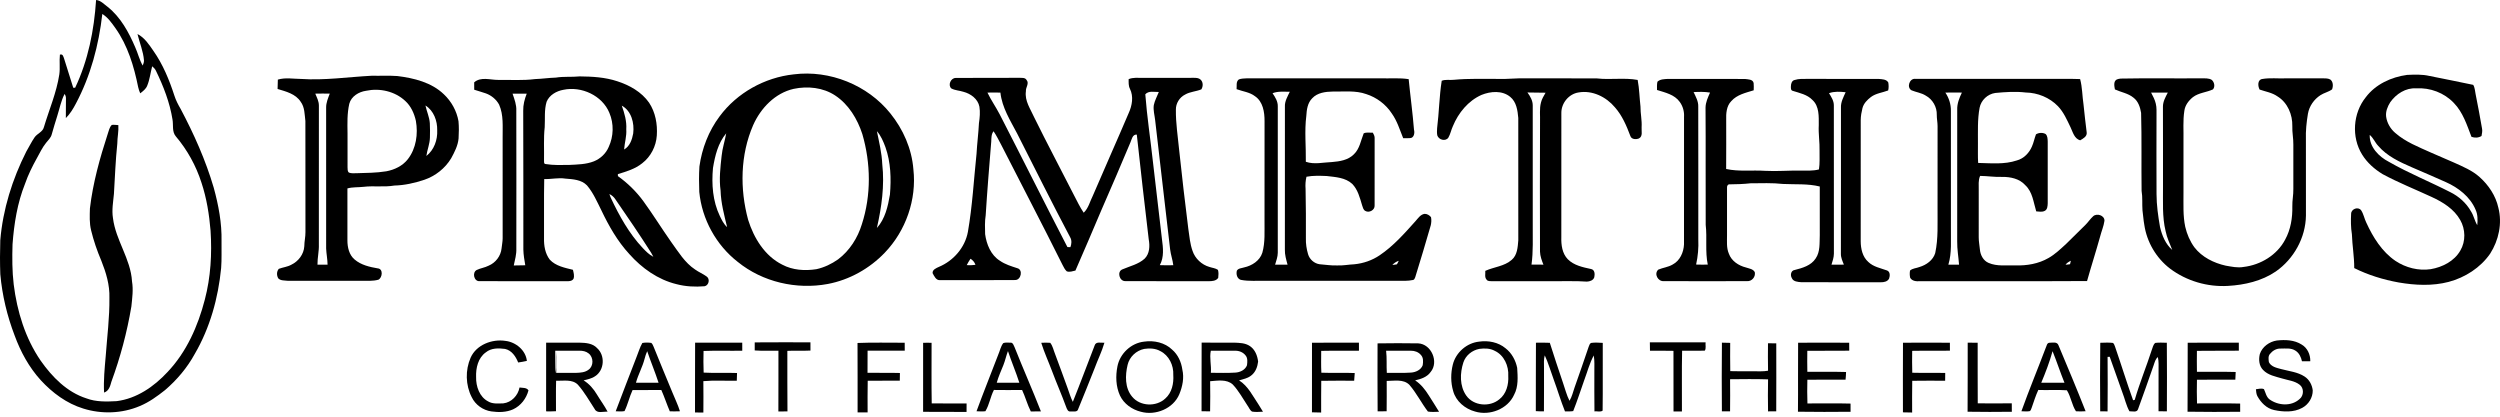 <?xml version="1.0" encoding="UTF-8"?> <svg xmlns="http://www.w3.org/2000/svg" width="240" height="40" viewBox="0 0 240 40" fill="none"> <path d="M9.224 0C9.676 0.04 9.991 0.411 10.339 0.662C11.582 1.652 12.361 3.093 12.977 4.529C13.241 5.108 13.38 5.742 13.701 6.295C13.755 6.134 13.834 5.973 13.822 5.798C13.755 4.924 13.4 4.111 13.198 3.266C13.875 3.612 14.301 4.267 14.721 4.874C15.639 6.18 16.252 7.671 16.742 9.183C16.884 9.626 17.097 10.04 17.333 10.441C18.616 12.861 19.742 15.378 20.516 18.011C20.977 19.687 21.305 21.42 21.267 23.166C21.255 24.022 21.296 24.879 21.23 25.734C20.95 28.611 20.159 31.468 18.697 33.976C17.973 35.302 16.984 36.472 15.84 37.452C15.091 38.044 14.308 38.614 13.421 38.981C11.717 39.706 9.757 39.774 7.995 39.221C6.402 38.736 5.027 37.71 3.91 36.496C2.786 35.259 1.972 33.766 1.402 32.201C0.681 30.318 0.208 28.338 0.03 26.329C-0.011 25.241 -0.008 24.152 0.027 23.064C0.275 20.099 1.182 17.212 2.518 14.562C2.793 14.109 3.014 13.622 3.318 13.188C3.573 12.814 4.102 12.673 4.217 12.201C4.72 10.52 5.427 8.89 5.694 7.145C5.783 6.516 5.682 5.877 5.751 5.247C6.041 5.146 6.084 5.445 6.159 5.645C6.458 6.57 6.732 7.502 7.032 8.426C7.078 8.425 7.17 8.424 7.215 8.423C8.463 5.795 9.037 2.888 9.224 0ZM9.822 1.343C9.485 4.326 8.698 7.288 7.283 9.948C7.021 10.447 6.727 10.936 6.321 11.334C6.306 10.706 6.343 10.079 6.332 9.451C6.334 9.295 6.29 9.151 6.2 9.02C5.853 9.689 5.719 10.439 5.49 11.151C5.302 11.73 5.136 12.314 4.967 12.898C4.886 13.228 4.624 13.457 4.423 13.712C4.059 14.161 3.819 14.689 3.538 15.189C3.101 15.976 2.7 16.784 2.406 17.636C1.664 19.489 1.348 21.478 1.203 23.458C1.166 24.742 1.163 26.029 1.316 27.305C1.637 29.891 2.424 32.469 3.91 34.632C5.007 36.192 6.433 37.648 8.293 38.243C9.218 38.594 10.224 38.562 11.196 38.51C13.121 38.269 14.79 37.109 16.081 35.716C17.904 33.797 19.007 31.303 19.662 28.766C20.23 26.611 20.358 24.364 20.214 22.146C20.083 20.588 19.839 19.03 19.343 17.543C18.822 15.912 17.977 14.383 16.869 13.078C16.498 12.629 16.656 12.014 16.562 11.484C16.301 9.841 15.69 8.277 14.967 6.787C14.887 6.615 14.75 6.484 14.609 6.363C14.444 6.979 14.38 7.626 14.134 8.221C14.01 8.543 13.725 8.758 13.459 8.959C13.379 8.765 13.309 8.567 13.264 8.363C12.864 6.373 12.264 4.366 11.075 2.693C10.717 2.196 10.357 1.667 9.822 1.343Z" fill="black"></path> <path d="M76.193 7.139C79.651 6.699 83.29 8.16 85.471 10.882C86.705 12.409 87.534 14.288 87.685 16.255C88.012 19.157 86.957 22.158 84.938 24.259C83.477 25.785 81.544 26.869 79.464 27.262C76.46 27.823 73.206 27.075 70.822 25.14C68.748 23.526 67.383 21.04 67.131 18.426C67.098 17.611 67.093 16.795 67.144 15.981C67.384 14.252 68.032 12.566 69.085 11.168C70.754 8.912 73.409 7.439 76.193 7.139ZM76.19 8.531C74.401 8.938 73.027 10.381 72.302 12.016C71.064 14.866 71.015 18.136 71.823 21.109C72.368 22.85 73.415 24.57 75.096 25.407C76.094 25.94 77.272 26.014 78.374 25.842C79.123 25.679 79.83 25.34 80.455 24.899C81.562 24.064 82.338 22.843 82.74 21.524C83.644 18.737 83.603 15.678 82.785 12.875C82.314 11.426 81.472 10.022 80.18 9.168C79.016 8.396 77.534 8.247 76.19 8.531ZM84.182 12.593C84.394 13.641 84.653 14.687 84.697 15.761C84.927 17.815 84.636 19.884 84.18 21.887C84.971 21.015 85.243 19.809 85.434 18.68C85.562 17.154 85.518 15.58 85.001 14.123C84.797 13.582 84.572 13.03 84.182 12.593ZM68.446 16.126C68.303 17.68 68.417 19.311 69.104 20.736C69.29 21.118 69.477 21.515 69.802 21.803C69.524 20.647 69.21 19.49 69.176 18.293C69.024 17.188 69.154 16.073 69.275 14.972C69.345 14.233 69.589 13.529 69.716 12.8C68.933 13.726 68.64 14.956 68.446 16.126Z" fill="black"></path> <path d="M227.109 9.343C228.044 8.096 229.561 7.395 231.079 7.191C231.794 7.159 232.525 7.127 233.229 7.292C234.626 7.58 236.031 7.843 237.425 8.145C237.593 8.402 237.591 8.73 237.656 9.024C237.871 10.117 238.084 11.213 238.27 12.312C238.329 12.56 238.271 12.812 238.226 13.057C237.924 13.238 237.587 13.253 237.26 13.135C236.824 11.996 236.441 10.78 235.571 9.885C234.65 8.911 233.291 8.396 231.957 8.482C230.954 8.412 230.024 9.021 229.464 9.815C229.204 10.228 229.003 10.712 229.07 11.209C229.155 11.809 229.479 12.363 229.937 12.756C230.932 13.63 232.183 14.11 233.374 14.648C234.109 14.964 234.846 15.277 235.578 15.605C236.434 15.992 237.324 16.358 238.035 16.992C238.906 17.771 239.594 18.793 239.843 19.945C240.229 21.436 239.878 23.065 239.056 24.349C238.121 25.703 236.652 26.639 235.074 27.061C233.506 27.471 231.857 27.389 230.274 27.117C228.799 26.849 227.349 26.407 226.006 25.736C226.014 24.648 225.816 23.574 225.782 22.487C225.675 21.831 225.674 21.163 225.708 20.501C225.737 20.049 226.383 19.814 226.665 20.183C226.906 20.54 226.972 20.982 227.162 21.366C227.806 22.776 228.665 24.166 229.972 25.051C230.954 25.702 232.175 26.016 233.347 25.841C234.473 25.648 235.609 25.077 236.193 24.053C236.72 23.163 236.691 22.008 236.181 21.117C235.588 20.065 234.516 19.402 233.447 18.911C231.876 18.182 230.261 17.541 228.734 16.719C227.954 16.245 227.244 15.62 226.763 14.837C225.725 13.172 225.882 10.867 227.109 9.343ZM227.493 12.954C227.447 14.105 228.367 15.041 229.329 15.533C231.228 16.624 233.264 17.441 235.212 18.438C236.041 18.844 236.76 19.485 237.217 20.294C237.483 20.705 237.563 21.203 237.818 21.62C237.865 21.121 237.87 20.596 237.656 20.13C237.131 18.884 235.996 18.012 234.789 17.477C233.717 16.997 232.638 16.535 231.56 16.069C230.377 15.556 229.155 14.995 228.3 13.994C227.995 13.674 227.842 13.233 227.493 12.954Z" fill="black"></path> <path d="M28.885 7.578C31.16 7.733 33.425 7.388 35.693 7.271C36.511 7.29 37.333 7.24 38.15 7.3C39.739 7.496 41.419 7.907 42.608 9.049C43.336 9.734 43.846 10.652 44.016 11.64C44.066 12.19 44.057 12.744 44.023 13.296C43.959 13.98 43.636 14.603 43.311 15.198C42.73 16.162 41.795 16.901 40.729 17.262C39.804 17.569 38.841 17.789 37.863 17.812C36.881 17.98 35.882 17.818 34.896 17.936C34.382 17.996 33.855 17.947 33.352 18.089C33.356 19.75 33.355 21.411 33.352 23.072C33.35 23.736 33.512 24.469 34.044 24.914C34.664 25.444 35.489 25.632 36.273 25.765C36.804 25.809 36.715 26.66 36.325 26.852C35.798 27.001 35.245 26.95 34.706 26.957C32.337 26.954 29.968 26.961 27.6 26.954C27.304 26.916 26.941 26.956 26.715 26.723C26.548 26.449 26.546 26.051 26.768 25.807C27.162 25.659 27.594 25.622 27.966 25.414C28.65 25.087 29.166 24.411 29.213 23.643C29.215 23.185 29.331 22.736 29.324 22.278C29.315 18.726 29.33 15.172 29.317 11.62C29.236 10.991 29.263 10.3 28.863 9.765C28.377 9.009 27.453 8.785 26.648 8.541C26.652 8.242 26.657 7.942 26.673 7.643C27.397 7.425 28.148 7.572 28.885 7.578ZM35.137 8.716C34.444 8.816 33.728 9.242 33.534 9.953C33.318 10.886 33.349 11.852 33.363 12.804C33.367 13.892 33.362 14.979 33.364 16.067C33.375 16.239 33.347 16.445 33.499 16.569C33.724 16.66 33.974 16.628 34.211 16.629C35.169 16.599 36.132 16.6 37.081 16.445C37.874 16.299 38.654 15.926 39.156 15.278C39.952 14.249 40.147 12.864 39.925 11.605C39.766 10.894 39.456 10.189 38.906 9.692C37.913 8.763 36.454 8.434 35.137 8.716ZM30.266 8.99C30.418 9.358 30.615 9.726 30.613 10.134C30.603 14.576 30.608 19.019 30.61 23.461C30.636 24.116 30.468 24.755 30.478 25.409C30.801 25.407 31.124 25.407 31.446 25.405C31.44 24.887 31.333 24.379 31.31 23.863C31.309 19.353 31.312 14.844 31.309 10.334C31.299 9.862 31.496 9.422 31.657 8.987C31.194 8.98 30.73 8.978 30.266 8.99ZM40.843 10.128C40.965 10.7 41.224 11.241 41.264 11.831C41.289 12.287 41.284 12.746 41.273 13.203C41.262 13.81 41.013 14.377 40.931 14.973C41.673 14.398 42.016 13.427 41.972 12.508C41.994 11.607 41.64 10.619 40.843 10.128Z" fill="black"></path> <path d="M53.364 7.45C54.119 7.326 54.885 7.412 55.644 7.334C56.858 7.346 58.092 7.413 59.255 7.799C60.437 8.18 61.588 8.823 62.312 9.859C62.922 10.777 63.127 11.918 63.054 13.006C62.987 14.041 62.477 15.041 61.65 15.674C60.975 16.218 60.132 16.469 59.315 16.715C59.316 16.763 59.319 16.86 59.319 16.908C60.251 17.572 61.077 18.381 61.756 19.304C62.689 20.586 63.522 21.938 64.436 23.234C65.123 24.176 65.737 25.22 66.733 25.875C67.083 26.127 67.491 26.288 67.837 26.544C68.185 26.78 68.051 27.401 67.638 27.48C66.735 27.555 65.816 27.511 64.937 27.277C63.164 26.846 61.618 25.744 60.418 24.394C59.279 23.159 58.442 21.685 57.724 20.176C57.315 19.359 56.948 18.503 56.352 17.8C55.816 17.242 54.993 17.204 54.271 17.146C53.596 17.038 52.923 17.216 52.246 17.188C52.203 19.081 52.243 20.976 52.226 22.87C52.208 23.585 52.334 24.352 52.782 24.93C53.353 25.544 54.221 25.707 55.001 25.9C55.066 26.174 55.156 26.471 55.062 26.749C54.945 26.973 54.673 27.002 54.448 26.996C51.65 26.989 48.852 27 46.055 26.991C45.502 27.046 45.3 26.164 45.762 25.919C46.126 25.742 46.541 25.695 46.903 25.507C47.576 25.23 48.076 24.577 48.15 23.851C48.182 23.526 48.253 23.203 48.255 22.875C48.252 19.651 48.254 16.425 48.253 13.2C48.243 12.144 48.355 11.04 47.916 10.047C47.648 9.549 47.181 9.161 46.65 8.968C46.281 8.833 45.898 8.741 45.525 8.613C45.527 8.378 45.527 8.142 45.522 7.905C46.165 7.342 47.062 7.677 47.825 7.671C49.007 7.656 50.196 7.743 51.372 7.591C52.038 7.57 52.697 7.468 53.364 7.45ZM54.083 8.621C53.419 8.741 52.739 9.121 52.474 9.769C52.234 10.561 52.34 11.401 52.291 12.215C52.175 13.264 52.248 14.321 52.226 15.374C52.237 15.508 52.184 15.75 52.392 15.75C53.135 15.873 53.893 15.841 54.643 15.833C55.441 15.791 56.267 15.785 57.021 15.485C57.646 15.231 58.174 14.734 58.436 14.109C58.911 13.085 58.944 11.876 58.501 10.836C57.817 9.165 55.813 8.252 54.083 8.621ZM49.206 8.995C49.387 9.524 49.594 10.06 49.565 10.63C49.577 15.039 49.572 19.449 49.568 23.859C49.592 24.414 49.435 24.948 49.321 25.485C49.689 25.478 50.058 25.469 50.426 25.466C50.341 24.967 50.252 24.464 50.242 23.956C50.233 19.515 50.253 15.075 50.229 10.634C50.214 10.069 50.361 9.516 50.566 8.993C50.113 8.991 49.659 8.988 49.206 8.995ZM59.691 10.141C59.949 10.87 60.173 11.627 60.122 12.411C60.171 13.07 59.961 13.702 59.914 14.354C60.463 14.044 60.684 13.395 60.788 12.809C60.91 11.825 60.62 10.648 59.691 10.141ZM58.498 18.628C58.539 18.749 58.581 18.868 58.633 18.984C59.447 20.71 60.384 22.407 61.699 23.807C62.006 24.126 62.32 24.453 62.722 24.654C62.656 24.523 62.588 24.393 62.513 24.267C61.407 22.526 60.243 20.823 59.071 19.125C58.93 18.909 58.732 18.737 58.498 18.628Z" fill="black"></path> <path d="M91.325 8.488C90.976 8.169 91.27 7.487 91.743 7.484C93.781 7.459 95.823 7.486 97.862 7.471C98.102 7.481 98.417 7.431 98.554 7.684C98.832 8.015 98.452 8.393 98.487 8.761C98.354 9.686 98.93 10.468 99.285 11.269C100.516 13.775 101.833 16.237 103.097 18.728C103.398 19.298 103.669 19.887 104.035 20.421C104.499 19.984 104.632 19.334 104.914 18.784C106.047 16.134 107.227 13.504 108.356 10.852C108.684 10.131 108.839 9.263 108.474 8.525C108.325 8.238 108.351 7.911 108.35 7.598C108.778 7.418 109.248 7.481 109.7 7.474C111.347 7.475 112.993 7.476 114.64 7.472C114.854 7.472 115.09 7.487 115.255 7.643C115.513 7.88 115.509 8.295 115.329 8.579C114.825 8.79 114.251 8.797 113.772 9.078C113.232 9.342 112.873 9.931 112.885 10.531C112.867 11.822 113.076 13.101 113.197 14.384C113.468 16.922 113.76 19.457 114.081 21.989C114.183 22.692 114.243 23.41 114.483 24.083C114.728 24.822 115.361 25.415 116.109 25.628C116.378 25.721 116.683 25.74 116.923 25.907C116.998 26.154 116.978 26.422 116.949 26.674C116.749 26.977 116.346 26.995 116.02 26.996C113.356 26.985 110.69 27.006 108.025 26.986C107.454 27.005 107.202 26.058 107.761 25.855C108.48 25.545 109.291 25.373 109.885 24.831C110.375 24.346 110.394 23.607 110.277 22.971C109.872 19.623 109.504 16.271 109.133 12.92C108.711 12.891 108.65 13.381 108.518 13.677C107.614 15.851 106.669 18.011 105.732 20.172C104.912 22.11 104.084 24.046 103.24 25.975C102.971 26.034 102.682 26.149 102.41 26.048C102.225 25.88 102.117 25.652 102.005 25.436C100.076 21.561 98.064 17.729 96.101 13.872C95.872 13.441 95.656 13.004 95.382 12.6C95.159 12.879 95.176 13.248 95.16 13.585C94.97 15.946 94.773 18.305 94.626 20.668C94.531 21.266 94.556 21.875 94.572 22.477C94.705 23.457 95.12 24.491 95.994 25.034C96.495 25.383 97.082 25.559 97.656 25.745C98.24 25.882 98.022 26.897 97.45 26.883C95.053 26.909 92.653 26.886 90.257 26.893C89.867 26.936 89.68 26.506 89.528 26.22C89.503 25.884 89.886 25.736 90.139 25.618C91.534 25.034 92.639 23.767 92.917 22.266C93.35 19.786 93.485 17.266 93.747 14.766C93.801 13.781 93.93 12.803 93.98 11.819C94.058 11.297 94.107 10.762 94.023 10.239C93.878 9.494 93.188 8.994 92.49 8.813C92.107 8.687 91.682 8.684 91.325 8.488ZM109.949 9.052C110.112 11.192 110.438 13.318 110.672 15.452C110.971 17.954 111.251 20.458 111.548 22.959C111.659 23.791 111.764 24.687 111.343 25.454C111.773 25.473 112.204 25.471 112.636 25.46C112.576 24.947 112.393 24.459 112.333 23.947C111.864 19.81 111.363 15.678 110.895 11.542C110.843 11.06 110.694 10.578 110.765 10.091C110.854 9.647 111.084 9.25 111.246 8.831C110.818 8.843 110.274 8.686 109.949 9.052ZM94.794 8.889C95.137 9.604 95.594 10.256 95.961 10.959C98.145 15.205 100.275 19.479 102.472 23.719C102.566 23.722 102.662 23.724 102.76 23.727C102.868 23.426 102.907 23.083 102.743 22.794C100.997 19.494 99.334 16.146 97.644 12.816C96.988 11.564 96.195 10.328 96.04 8.89C95.625 8.879 95.208 8.877 94.794 8.889ZM93.171 24.838C93.036 25.035 92.912 25.239 92.806 25.454C93.085 25.47 93.366 25.466 93.643 25.424C93.564 25.172 93.388 24.979 93.171 24.838Z" fill="black"></path> <path d="M118.93 7.625C119.162 7.539 119.415 7.531 119.662 7.522C123.972 7.523 128.283 7.522 132.593 7.522C133.472 7.544 134.359 7.462 135.233 7.599C135.391 9.221 135.616 10.837 135.744 12.46C135.835 12.762 135.74 13.265 135.349 13.259C135.134 13.279 134.919 13.269 134.705 13.264C134.377 12.46 134.126 11.609 133.614 10.895C133.041 10.016 132.157 9.352 131.158 9.033C130.127 8.666 129.021 8.809 127.95 8.789C127.252 8.799 126.467 8.895 125.969 9.438C125.524 9.88 125.441 10.533 125.406 11.128C125.221 12.589 125.383 14.063 125.36 15.531C126.175 15.814 127.032 15.585 127.865 15.557C128.611 15.498 129.418 15.373 129.97 14.816C130.531 14.284 130.638 13.489 130.914 12.804C131.178 12.671 131.498 12.754 131.787 12.736C131.884 12.907 131.984 13.088 131.965 13.293C131.961 15.435 131.965 17.577 131.963 19.72C132.001 20.157 131.434 20.474 131.07 20.249C130.867 20.14 130.828 19.891 130.758 19.695C130.546 18.98 130.351 18.208 129.817 17.656C129.155 17.041 128.209 16.999 127.36 16.898C126.714 16.872 126.059 16.845 125.421 16.967C125.328 17.349 125.304 17.743 125.335 18.135C125.362 19.714 125.379 21.292 125.366 22.871C125.349 23.386 125.427 23.903 125.573 24.398C125.717 24.899 126.169 25.299 126.688 25.368C127.242 25.406 127.791 25.506 128.35 25.482C128.912 25.512 129.464 25.392 130.024 25.37C130.888 25.284 131.733 24.993 132.453 24.503C133.772 23.614 134.829 22.409 135.885 21.233C136.132 20.958 136.36 20.591 136.758 20.53C136.997 20.521 137.229 20.664 137.377 20.846C137.43 21.103 137.412 21.372 137.354 21.628C136.877 23.298 136.371 24.959 135.861 26.618C135.814 26.722 135.771 26.876 135.633 26.881C135.152 26.988 134.658 26.953 134.172 26.957C129.961 26.956 125.751 26.957 121.541 26.956C120.731 26.934 119.91 27.024 119.11 26.865C118.75 26.746 118.653 26.318 118.739 25.985C118.881 25.741 119.201 25.753 119.441 25.67C120.192 25.505 120.94 25.029 121.183 24.265C121.467 23.267 121.383 22.218 121.394 21.193C121.396 18.002 121.39 14.81 121.397 11.619C121.401 10.763 121.245 9.754 120.48 9.238C119.965 8.84 119.301 8.783 118.712 8.559C118.747 8.247 118.634 7.84 118.93 7.625ZM122.164 8.95C122.425 9.331 122.688 9.752 122.667 10.234C122.666 14.909 122.666 19.584 122.667 24.26C122.666 24.658 122.518 25.034 122.409 25.411C122.807 25.409 123.206 25.407 123.604 25.405C123.476 24.932 123.331 24.453 123.348 23.957C123.351 19.385 123.346 14.812 123.351 10.241C123.325 9.718 123.605 9.263 123.82 8.809C123.266 8.813 122.692 8.739 122.164 8.95ZM133.665 25.433C133.809 25.417 133.958 25.408 134.104 25.374C134.174 25.268 134.224 25.151 134.28 25.036C134.042 25.113 133.835 25.253 133.665 25.433Z" fill="black"></path> <path d="M143.842 7.575C144.731 7.608 145.616 7.488 146.506 7.522C148.774 7.527 151.043 7.513 153.311 7.529C154.608 7.676 155.929 7.439 157.216 7.674C157.377 8.521 157.39 9.38 157.487 10.234C157.479 10.897 157.638 11.548 157.595 12.212C157.564 12.573 157.739 13.085 157.336 13.292C157.059 13.403 156.622 13.391 156.513 13.052C156.146 12.077 155.731 11.093 155.033 10.304C154.198 9.302 152.863 8.643 151.546 8.875C150.613 9.011 149.886 9.895 149.89 10.831C149.887 14.811 149.894 18.791 149.887 22.772C149.865 23.512 149.969 24.332 150.508 24.887C151.099 25.484 151.957 25.656 152.746 25.827C153.11 25.9 153.114 26.324 153.052 26.614C152.959 26.916 152.618 27.026 152.335 27.035C151.249 26.956 150.159 27.009 149.072 26.994C147.129 26.995 145.186 26.991 143.244 26.997C143.061 26.984 142.831 27.02 142.714 26.847C142.503 26.621 142.609 26.28 142.588 26.002C143.42 25.623 144.418 25.571 145.126 24.945C145.667 24.486 145.701 23.726 145.757 23.072C145.757 19.155 145.759 15.238 145.755 11.321C145.689 10.602 145.581 9.784 144.98 9.299C144.21 8.663 143.093 8.758 142.221 9.113C140.945 9.68 140.006 10.835 139.479 12.106C139.309 12.47 139.242 12.878 139.035 13.226C138.747 13.607 138.113 13.417 137.979 12.995C137.937 12.768 137.947 12.536 137.963 12.308C138.152 10.794 138.167 9.261 138.405 7.753C138.777 7.604 139.193 7.708 139.584 7.659C141 7.525 142.422 7.584 143.842 7.575ZM146.634 8.878C146.904 9.247 147.151 9.668 147.143 10.141C147.145 13.957 147.143 17.772 147.144 21.587C147.132 22.859 147.2 24.136 147.025 25.4C147.406 25.408 147.787 25.408 148.17 25.406C148.008 25.006 147.855 24.592 147.84 24.155C147.836 20.011 147.818 15.865 147.843 11.72C147.867 11.092 147.771 10.452 147.935 9.837C148.015 9.498 148.205 9.201 148.375 8.901C147.795 8.887 147.215 8.892 146.634 8.878Z" fill="black"></path> <path d="M203.584 7.544C206.167 7.492 208.754 7.541 211.339 7.519C211.667 7.528 212.03 7.487 212.325 7.667C212.578 7.877 212.671 8.326 212.443 8.582C211.82 8.873 211.081 8.897 210.52 9.326C210.11 9.655 209.762 10.111 209.697 10.645C209.549 11.589 209.637 12.546 209.614 13.496C209.614 15.174 209.614 16.851 209.614 18.529C209.622 19.611 209.555 20.706 209.783 21.773C209.944 22.477 210.235 23.156 210.663 23.743C211.392 24.688 212.516 25.244 213.663 25.502C214.229 25.598 214.812 25.735 215.388 25.626C217.021 25.436 218.599 24.482 219.374 23.006C219.907 22.035 220.088 20.907 220.064 19.809C220.048 19.248 220.177 18.695 220.161 18.134C220.156 16.72 220.155 15.305 220.161 13.891C220.173 13.296 220.039 12.71 220.063 12.114C220.092 11.009 219.606 9.843 218.638 9.254C218.127 8.892 217.5 8.798 216.923 8.598C216.749 8.285 216.702 7.657 217.167 7.585C217.912 7.454 218.674 7.552 219.428 7.522C220.613 7.521 221.799 7.526 222.986 7.519C223.227 7.523 223.49 7.511 223.711 7.635C223.995 7.845 223.994 8.283 223.879 8.579C223.542 8.83 223.112 8.908 222.764 9.137C222.144 9.537 221.692 10.185 221.562 10.915C221.425 11.735 221.338 12.566 221.367 13.397C221.369 15.833 221.365 18.268 221.37 20.703C221.339 22.819 220.206 24.86 218.476 26.062C217.136 26.976 215.496 27.354 213.897 27.446C211.921 27.566 209.906 26.977 208.322 25.785C206.997 24.772 206.093 23.231 205.853 21.582C205.766 21.125 205.747 20.66 205.679 20.202C205.632 19.576 205.7 18.946 205.593 18.324C205.559 15.829 205.616 13.33 205.546 10.836C205.457 10.293 205.269 9.717 204.811 9.374C204.297 8.95 203.618 8.857 203.031 8.583C202.976 8.277 202.872 7.815 203.206 7.632C203.322 7.577 203.453 7.562 203.584 7.544ZM206.505 8.888C206.683 9.231 206.874 9.576 206.957 9.956C207.054 10.339 207.019 10.737 207.025 11.128C207.026 13.627 207.007 16.127 207.027 18.626C207.028 19.69 207.18 20.747 207.362 21.793C207.552 22.603 207.891 23.439 208.536 23.993C208.306 23.399 208.022 22.822 207.899 22.193C207.559 20.798 207.661 19.357 207.648 17.936C207.646 15.372 207.654 12.806 207.642 10.242C207.639 9.748 207.891 9.312 208.11 8.887C207.574 8.879 207.039 8.878 206.505 8.888Z" fill="black"></path> <path d="M159.113 7.846C159.375 7.591 159.776 7.6 160.118 7.575C162.586 7.582 165.053 7.566 167.521 7.582C167.814 7.627 168.279 7.599 168.349 7.975C168.373 8.205 168.358 8.437 168.355 8.669C167.596 8.908 166.752 9.081 166.203 9.709C165.735 10.183 165.696 10.894 165.715 11.521C165.716 13.088 165.723 14.655 165.711 16.222C166.939 16.491 168.2 16.315 169.445 16.399C170.58 16.462 171.716 16.359 172.853 16.375C173.442 16.371 174.043 16.421 174.62 16.264C174.714 15.674 174.666 15.077 174.677 14.483C174.701 13.659 174.556 12.841 174.602 12.016C174.601 11.191 174.661 10.202 173.992 9.595C173.493 9.072 172.762 8.932 172.104 8.722C171.894 8.673 171.926 8.425 171.928 8.263C171.933 8.032 172.022 7.734 172.281 7.68C172.688 7.547 173.121 7.575 173.545 7.573C175.816 7.58 178.088 7.571 180.359 7.578C180.677 7.61 181.099 7.598 181.277 7.922C181.316 8.171 181.327 8.436 181.264 8.684C180.715 8.895 180.097 8.95 179.613 9.31C179.254 9.586 178.909 9.932 178.795 10.385C178.702 10.756 178.635 11.136 178.63 11.518C178.63 15.401 178.634 19.283 178.628 23.166C178.633 23.878 178.798 24.658 179.359 25.148C179.84 25.613 180.518 25.737 181.126 25.955C181.462 26.056 181.452 26.472 181.354 26.74C181.211 27.034 180.85 27.105 180.555 27.097C178.019 27.091 175.482 27.1 172.945 27.093C172.608 27.066 172.144 27.048 172.006 26.676C171.852 26.412 171.931 25.968 172.279 25.921C173.025 25.729 173.86 25.501 174.304 24.812C174.755 24.156 174.665 23.327 174.699 22.574C174.698 21.017 174.703 19.46 174.698 17.904C173.546 17.618 172.35 17.72 171.173 17.66C170.134 17.547 169.086 17.589 168.044 17.597C167.386 17.67 166.726 17.692 166.065 17.697C165.865 17.667 165.771 17.871 165.794 18.04C165.792 19.552 165.795 21.062 165.794 22.574C165.799 23.169 165.727 23.79 165.971 24.352C166.221 25.056 166.904 25.5 167.603 25.675C167.9 25.782 168.3 25.812 168.461 26.128C168.552 26.579 168.179 27.022 167.718 26.989C165.056 26.996 162.394 26.998 159.733 26.988C159.164 27.042 158.758 26.288 159.192 25.886C159.641 25.691 160.151 25.65 160.578 25.392C161.276 25.028 161.629 24.223 161.664 23.467C161.666 19.387 161.659 15.307 161.667 11.227C161.7 10.718 161.561 10.204 161.261 9.791C160.758 9.074 159.855 8.886 159.073 8.638C159.074 8.374 159.053 8.105 159.113 7.846ZM162.585 8.841C162.794 9.283 163.052 9.73 163.032 10.236C163.045 14.481 163.034 18.725 163.037 22.969C163.073 23.785 163.004 24.599 162.826 25.397C163.199 25.409 163.572 25.41 163.946 25.402C163.683 24.145 163.894 22.855 163.747 21.587C163.725 17.837 163.761 14.084 163.731 10.333C163.739 9.819 163.96 9.348 164.165 8.887C163.642 8.8 163.11 8.814 162.585 8.841ZM175.585 8.945C175.808 9.308 176.059 9.691 176.049 10.136C176.053 14.876 176.044 19.615 176.054 24.354C176.049 24.718 175.93 25.067 175.822 25.411C176.218 25.409 176.614 25.408 177.013 25.404C176.88 25.066 176.715 24.725 176.726 24.352C176.739 19.68 176.728 15.008 176.732 10.334C176.707 9.802 176.97 9.325 177.181 8.854C176.647 8.797 176.098 8.76 175.585 8.945Z" fill="black"></path> <path d="M183.506 8.67C183.007 8.39 183.32 7.475 183.898 7.574C188.9 7.57 193.902 7.575 198.903 7.572C199.165 7.572 199.427 7.579 199.692 7.591C199.907 8.389 199.895 9.228 200.019 10.044C200.118 10.933 200.202 11.824 200.322 12.711C200.377 13.101 199.974 13.309 199.692 13.472C199.129 13.301 198.998 12.696 198.775 12.228C198.433 11.518 198.116 10.773 197.563 10.195C196.761 9.364 195.615 8.898 194.464 8.88C193.492 8.765 192.511 8.834 191.541 8.925C190.805 9.033 190.182 9.617 190.041 10.349C189.829 11.482 189.889 12.644 189.882 13.792C189.886 14.409 189.864 15.025 189.902 15.642C191.139 15.667 192.415 15.805 193.611 15.404C194.276 15.229 194.794 14.693 195.062 14.074C195.233 13.696 195.305 13.284 195.454 12.897C195.723 12.73 196.095 12.708 196.375 12.864C196.573 13.045 196.57 13.341 196.581 13.59C196.577 15.564 196.577 17.539 196.581 19.513C196.57 19.775 196.558 20.124 196.284 20.249C196.032 20.374 195.743 20.31 195.478 20.292C195.212 19.427 195.131 18.426 194.426 17.777C193.871 17.15 192.999 16.971 192.197 16.983C191.492 17.01 190.793 16.894 190.09 16.887C189.899 17.311 189.965 17.782 189.958 18.233C189.957 19.747 189.958 21.261 189.957 22.776C189.954 23.173 190.037 23.563 190.071 23.958C190.117 24.483 190.398 25.027 190.905 25.239C191.718 25.593 192.617 25.448 193.476 25.478C194.57 25.515 195.7 25.324 196.657 24.769C197.293 24.411 197.82 23.896 198.356 23.407C198.971 22.805 199.588 22.206 200.195 21.595C200.461 21.335 200.662 21.015 200.939 20.765C201.291 20.434 202.049 20.672 202.028 21.199C201.955 21.724 201.733 22.216 201.606 22.729C201.212 24.153 200.755 25.558 200.357 26.98C195.004 27.014 189.65 26.98 184.296 26.997C183.961 27.018 183.563 26.989 183.376 26.665C183.327 26.438 183.322 26.203 183.363 25.975C183.609 25.747 183.975 25.754 184.275 25.631C184.933 25.433 185.574 24.979 185.781 24.295C186.085 22.887 185.992 21.439 186.005 20.009C186.006 17.376 186.002 14.743 186.007 12.11C186.007 11.747 185.927 11.39 185.931 11.028C185.956 10.279 185.533 9.532 184.871 9.178C184.454 8.912 183.954 8.856 183.506 8.67ZM186.754 8.889C187.101 9.405 187.294 10.008 187.286 10.632C187.289 14.383 187.286 18.133 187.287 21.884C187.268 23.061 187.39 24.262 187.043 25.406C187.383 25.407 187.725 25.407 188.069 25.406C188.013 24.659 187.878 23.917 187.891 23.166C187.894 18.955 187.889 14.742 187.893 10.53C187.871 9.949 188.095 9.402 188.342 8.888C187.812 8.878 187.283 8.878 186.754 8.889ZM198.289 25.41C198.431 25.399 198.58 25.396 198.724 25.363C198.751 25.253 198.778 25.143 198.803 25.031C198.605 25.121 198.424 25.241 198.289 25.41Z" fill="black"></path> <path d="M10.343 12.852C10.449 12.558 10.499 12.217 10.735 11.991C10.944 11.966 11.153 11.998 11.362 12.012C11.402 12.61 11.262 13.198 11.261 13.794C11.091 15.399 11.034 17.011 10.937 18.62C10.866 19.39 10.718 20.166 10.845 20.938C11.105 23.063 12.547 24.856 12.673 27.01C12.808 27.812 12.695 28.62 12.612 29.42C12.2 31.881 11.553 34.304 10.694 36.645C10.584 37.061 10.45 37.539 9.991 37.687C9.93 36.521 10.046 35.361 10.147 34.202C10.283 32.334 10.527 30.471 10.503 28.593C10.544 27.364 10.181 26.167 9.73 25.038C9.327 24.09 8.988 23.113 8.746 22.112C8.575 21.424 8.613 20.708 8.633 20.007C8.917 17.564 9.584 15.185 10.343 12.852Z" fill="black"></path> <path d="M218.576 32.688C219.383 32.601 220.258 32.626 220.963 33.08C221.516 33.399 221.804 34.053 221.788 34.678C221.52 34.682 221.255 34.685 220.99 34.684C220.903 34.29 220.725 33.891 220.373 33.669C219.948 33.379 219.409 33.466 218.928 33.463C218.526 33.446 218.155 33.677 217.913 33.983C217.727 34.195 217.781 34.503 217.812 34.76C218.023 35.214 218.561 35.313 218.998 35.433C219.754 35.639 220.577 35.709 221.247 36.152C221.695 36.443 221.962 36.952 222.023 37.476C222.033 38.169 221.62 38.829 221.013 39.155C220.194 39.602 219.201 39.551 218.317 39.364C217.59 39.212 217.042 38.644 216.7 38.014C216.6 37.813 216.592 37.586 216.568 37.368C216.818 37.343 217.099 37.243 217.341 37.36C217.501 37.691 217.56 38.103 217.872 38.339C218.703 38.942 219.969 39.033 220.758 38.309C221.176 37.982 221.197 37.252 220.762 36.931C220.284 36.558 219.652 36.51 219.091 36.336C218.449 36.144 217.727 36.021 217.25 35.509C216.863 35.112 216.817 34.504 216.943 33.989C217.175 33.286 217.857 32.798 218.576 32.688Z" fill="black"></path> <path d="M45.18 34.337C45.729 33.097 47.242 32.525 48.522 32.725C49.515 32.836 50.471 33.623 50.58 34.646C50.302 34.704 50.025 34.765 49.745 34.799C49.513 34.224 49.129 33.637 48.483 33.496C47.859 33.412 47.156 33.401 46.642 33.824C45.895 34.349 45.673 35.329 45.706 36.194C45.684 37.088 46.027 38.108 46.868 38.539C47.305 38.801 47.833 38.729 48.317 38.723C49.104 38.633 49.732 37.968 49.874 37.2C50.162 37.245 50.564 37.192 50.734 37.477C50.531 38.256 49.996 38.953 49.262 39.294C48.611 39.588 47.872 39.594 47.176 39.497C46.37 39.386 45.632 38.86 45.282 38.123C44.687 36.959 44.66 35.532 45.18 34.337Z" fill="black"></path> <path d="M109.837 32.796C110.784 32.657 111.823 32.884 112.525 33.565C113.087 34.047 113.406 34.758 113.505 35.484C113.691 36.272 113.52 37.102 113.217 37.839C112.642 39.227 110.932 39.923 109.52 39.528C108.677 39.321 107.888 38.766 107.515 37.968C107.119 37.099 107.091 36.098 107.273 35.173C107.511 33.943 108.587 32.93 109.837 32.796ZM109.842 33.496C109.075 33.656 108.432 34.256 108.251 35.023C108.008 36.036 107.978 37.25 108.69 38.088C109.456 39.018 110.998 39.073 111.867 38.259C112.504 37.7 112.691 36.805 112.635 35.991C112.68 35.081 112.225 34.117 111.388 33.704C110.92 33.438 110.362 33.417 109.842 33.496Z" fill="black"></path> <path d="M142.006 32.795C142.884 32.669 143.839 32.854 144.531 33.433C145.125 33.889 145.5 34.589 145.65 35.314C145.701 36.18 145.78 37.109 145.351 37.902C144.736 39.273 143.014 39.932 141.609 39.509C140.649 39.253 139.773 38.528 139.506 37.547C139.26 36.724 139.264 35.828 139.471 34.997C139.761 33.835 140.812 32.915 142.006 32.795ZM142.011 33.493C141.321 33.626 140.707 34.118 140.484 34.794C140.149 35.827 140.114 37.059 140.764 37.98C141.463 38.97 143.012 39.102 143.927 38.341C144.608 37.821 144.841 36.913 144.793 36.092C144.852 35.137 144.392 34.093 143.493 33.678C143.042 33.429 142.507 33.428 142.011 33.493Z" fill="black"></path> <path d="M52.429 32.898C53.495 32.893 54.561 32.897 55.627 32.895C56.218 32.91 56.886 32.947 57.315 33.414C58.111 34.114 58.031 35.54 57.129 36.117C56.803 36.347 56.404 36.418 56.027 36.518C56.564 36.844 56.981 37.331 57.301 37.867C57.634 38.426 58.029 38.946 58.331 39.523C57.921 39.487 57.314 39.733 57.086 39.263C56.567 38.475 56.104 37.639 55.475 36.93C54.924 36.376 54.085 36.581 53.387 36.552C53.357 37.526 53.38 38.502 53.375 39.477C53.059 39.495 52.743 39.497 52.427 39.491C52.427 37.294 52.423 35.095 52.429 32.898ZM53.303 33.671C53.318 34.387 53.3 35.104 53.34 35.82C53.45 35.134 53.349 34.433 53.41 33.746C53.414 34.429 53.415 35.114 53.398 35.797C54.043 35.79 54.689 35.802 55.334 35.793C55.736 35.78 56.173 35.75 56.503 35.49C57.007 35.134 56.986 34.298 56.509 33.929C56.263 33.729 55.942 33.663 55.633 33.669C54.856 33.667 54.08 33.67 53.303 33.671Z" fill="black"></path> <path d="M66.731 32.895C68.239 32.898 69.748 32.893 71.256 32.897C71.255 33.153 71.256 33.411 71.258 33.669C70.019 33.691 68.78 33.644 67.541 33.693C67.528 34.386 67.516 35.079 67.55 35.77C68.617 35.83 69.687 35.765 70.755 35.809C70.752 36.054 70.746 36.301 70.732 36.547C69.663 36.574 68.588 36.494 67.522 36.59C67.534 37.595 67.531 38.6 67.524 39.605C67.256 39.597 66.989 39.595 66.721 39.597C66.733 37.363 66.713 35.129 66.731 32.895Z" fill="black"></path> <path d="M72.453 32.869C74.236 32.852 76.019 32.863 77.803 32.863C77.801 33.127 77.801 33.39 77.805 33.654C77.066 33.694 76.325 33.647 75.586 33.683C75.594 35.62 75.575 37.557 75.597 39.493C75.306 39.493 75.015 39.495 74.724 39.504C74.736 37.558 74.725 35.612 74.73 33.667C73.971 33.66 73.211 33.699 72.453 33.642C72.458 33.384 72.458 33.127 72.453 32.869Z" fill="black"></path> <path d="M115.357 32.889C116.4 32.903 117.443 32.893 118.486 32.894C118.992 32.915 119.544 32.92 119.978 33.218C120.479 33.539 120.713 34.142 120.779 34.712C120.723 35.19 120.551 35.687 120.169 36.004C119.833 36.309 119.373 36.393 118.951 36.516C119.83 37.072 120.274 38.034 120.839 38.864C120.978 39.081 121.114 39.301 121.245 39.524C120.893 39.534 120.536 39.575 120.189 39.511C119.99 39.386 119.909 39.133 119.771 38.95C119.311 38.263 118.919 37.521 118.35 36.917C117.765 36.379 116.893 36.544 116.174 36.597C116.186 37.561 116.193 38.526 116.17 39.491C115.896 39.493 115.622 39.491 115.349 39.478C115.358 37.281 115.343 35.086 115.357 32.889ZM116.238 33.669C116.094 34.372 116.305 35.08 116.243 35.788C117.024 35.791 117.806 35.82 118.587 35.77C119.042 35.746 119.543 35.514 119.711 35.064C119.751 34.75 119.793 34.376 119.571 34.117C119.338 33.818 118.957 33.663 118.583 33.671C117.801 33.663 117.019 33.674 116.238 33.669Z" fill="black"></path> <path d="M125.951 32.904C127.453 32.887 128.955 32.897 130.457 32.899C130.455 33.154 130.456 33.411 130.46 33.667C129.253 33.686 128.044 33.655 126.836 33.684C126.834 34.383 126.812 35.081 126.852 35.779C127.919 35.822 128.988 35.766 130.055 35.812C130.045 36.057 130.021 36.303 130 36.549C128.947 36.552 127.894 36.534 126.841 36.559C126.819 37.573 126.838 38.589 126.831 39.603C126.536 39.597 126.242 39.593 125.948 39.582C125.947 37.356 125.943 35.13 125.951 32.904Z" fill="black"></path> <path d="M147.451 32.9C147.894 32.893 148.338 32.888 148.782 32.91C149.179 34.185 149.613 35.451 150.036 36.719C150.246 37.306 150.386 37.919 150.672 38.478C150.912 38.087 151.006 37.634 151.156 37.207C151.612 35.906 152.071 34.605 152.51 33.297C152.565 33.164 152.601 32.998 152.739 32.922C153.111 32.864 153.49 32.899 153.865 32.916C153.852 35.084 153.881 37.253 153.852 39.42C153.649 39.582 153.317 39.456 153.068 39.492C153.045 38.227 153.064 36.962 153.058 35.698C153.05 35.173 153.095 34.643 153.001 34.123C152.59 34.88 152.38 35.725 152.076 36.527C151.729 37.507 151.413 38.501 151.027 39.465C150.765 39.509 150.5 39.492 150.238 39.495C149.83 38.479 149.522 37.427 149.143 36.4C148.861 35.639 148.643 34.853 148.298 34.115C148.18 34.501 148.231 34.908 148.224 35.303C148.221 36.7 148.233 38.096 148.218 39.491C147.957 39.492 147.697 39.488 147.438 39.469C147.453 37.279 147.428 35.089 147.451 32.9Z" fill="black"></path> <path d="M158.386 32.864C160.169 32.859 161.953 32.859 163.737 32.864C163.705 33.124 163.804 33.434 163.665 33.66C162.939 33.689 162.211 33.662 161.483 33.667C161.439 35.61 161.477 37.556 161.465 39.5C161.194 39.496 160.926 39.496 160.658 39.5C160.654 37.56 160.664 35.621 160.653 33.681C159.902 33.661 159.149 33.675 158.398 33.672C158.393 33.403 158.39 33.134 158.386 32.864Z" fill="black"></path> <path d="M172.619 32.902C174.253 32.891 175.888 32.892 177.522 32.902C177.522 33.156 177.523 33.411 177.528 33.666C176.186 33.686 174.844 33.659 173.502 33.68C173.493 34.351 173.491 35.022 173.505 35.693C174.743 35.706 175.983 35.673 177.222 35.712C177.216 35.959 177.198 36.205 177.173 36.449C175.951 36.451 174.729 36.437 173.507 36.456C173.493 37.214 173.482 37.973 173.514 38.731C174.893 38.733 176.274 38.706 177.653 38.744C177.649 39.006 177.65 39.268 177.654 39.53C175.971 39.544 174.286 39.553 172.603 39.525C172.628 37.318 172.596 35.109 172.619 32.902Z" fill="black"></path> <path d="M182.686 32.902C184.187 32.891 185.689 32.892 187.19 32.902C187.189 33.155 187.19 33.409 187.193 33.663C185.985 33.691 184.777 33.656 183.57 33.681C183.564 34.382 183.552 35.083 183.578 35.783C184.632 35.814 185.687 35.776 186.741 35.805C186.735 36.053 186.733 36.301 186.734 36.55C185.68 36.551 184.627 36.536 183.575 36.557C183.552 37.572 183.569 38.587 183.566 39.602C183.27 39.596 182.975 39.593 182.682 39.585C182.68 37.357 182.672 35.129 182.686 32.902Z" fill="black"></path> <path d="M188.899 32.897C189.216 32.895 189.536 32.895 189.856 32.902C189.863 34.841 189.848 36.78 189.864 38.72C190.952 38.73 192.041 38.732 193.131 38.718C193.128 38.988 193.128 39.258 193.136 39.53C191.72 39.545 190.304 39.553 188.888 39.526C188.91 37.316 188.889 35.106 188.899 32.897Z" fill="black"></path> <path d="M210.019 32.902C211.654 32.889 213.29 32.896 214.926 32.899C214.924 33.154 214.925 33.41 214.928 33.666C213.587 33.687 212.245 33.657 210.904 33.682C210.896 34.352 210.893 35.022 210.906 35.692C212.146 35.707 213.385 35.674 214.626 35.711C214.62 35.957 214.612 36.203 214.593 36.447C213.365 36.454 212.136 36.434 210.908 36.457C210.896 37.214 210.885 37.973 210.914 38.73C212.295 38.734 213.675 38.707 215.055 38.743C215.051 39.006 215.051 39.268 215.057 39.531C213.372 39.543 211.687 39.556 210.004 39.524C210.029 37.316 210 35.109 210.019 32.902Z" fill="black"></path> <path d="M61.664 32.927C61.943 32.872 62.235 32.878 62.519 32.917C62.64 33.009 62.687 33.162 62.751 33.297C63.327 34.754 63.944 36.195 64.537 37.645C64.782 38.258 65.081 38.85 65.275 39.483C64.95 39.495 64.626 39.495 64.303 39.489C64.011 38.812 63.786 38.11 63.486 37.437C62.566 37.453 61.645 37.436 60.726 37.447C60.422 38.102 60.274 38.819 59.953 39.466C59.674 39.518 59.389 39.49 59.107 39.483C59.753 37.738 60.447 36.01 61.108 34.271C61.295 33.824 61.418 33.348 61.664 32.927ZM61.881 34.445C61.681 35.236 61.264 35.953 61.052 36.741C61.775 36.747 62.498 36.749 63.221 36.74C62.89 35.72 62.473 34.73 62.131 33.714C62.024 33.949 61.944 34.194 61.881 34.445Z" fill="black"></path> <path d="M82.322 32.926C83.83 32.861 85.341 32.91 86.851 32.902C86.856 33.156 86.858 33.411 86.856 33.666C85.667 33.675 84.477 33.672 83.288 33.667C83.283 34.374 83.291 35.081 83.282 35.787C84.318 35.81 85.355 35.776 86.392 35.807C86.385 36.053 86.383 36.299 86.38 36.546C85.354 36.553 84.327 36.54 83.301 36.552C83.275 37.564 83.293 38.577 83.291 39.589C82.969 39.595 82.649 39.595 82.329 39.589C82.324 37.369 82.338 35.148 82.322 32.926Z" fill="black"></path> <path d="M88.62 32.912C88.89 32.898 89.16 32.898 89.432 32.912C89.436 34.851 89.41 36.79 89.445 38.729C90.561 38.727 91.677 38.724 92.793 38.731C92.797 39.001 92.796 39.272 92.789 39.544C91.398 39.532 90.008 39.552 88.618 39.534C88.626 37.326 88.623 35.119 88.62 32.912Z" fill="black"></path> <path d="M96.308 32.943C96.516 32.856 96.752 32.897 96.974 32.896C97.253 32.85 97.317 33.181 97.415 33.371C98.229 35.422 99.123 37.439 99.927 39.492C99.603 39.495 99.281 39.495 98.958 39.501C98.623 38.836 98.436 38.111 98.121 37.437C97.219 37.447 96.317 37.449 95.415 37.436C95.075 38.088 94.981 38.853 94.596 39.478C94.313 39.512 94.027 39.491 93.745 39.481C94.413 37.661 95.139 35.86 95.831 34.047C95.992 33.681 96.066 33.265 96.308 32.943ZM96.322 35.058C96.1 35.614 95.845 36.161 95.688 36.741C96.41 36.747 97.133 36.748 97.856 36.74C97.528 35.715 97.101 34.725 96.764 33.703C96.593 34.146 96.5 34.616 96.322 35.058Z" fill="black"></path> <path d="M99.959 32.908C100.245 32.898 100.534 32.88 100.821 32.909C101.07 33.213 101.135 33.618 101.283 33.974C101.701 35.067 102.086 36.173 102.493 37.269C102.656 37.706 102.774 38.161 102.992 38.577C103.715 36.783 104.385 34.964 105.087 33.161C105.211 32.75 105.709 32.933 106.024 32.903C105.775 33.764 105.367 34.569 105.061 35.411C104.552 36.698 104.036 37.984 103.509 39.263C103.431 39.602 103.041 39.477 102.787 39.498C102.523 39.554 102.431 39.271 102.355 39.081C101.933 37.919 101.43 36.789 100.998 35.63C100.657 34.72 100.248 33.835 99.959 32.908Z" fill="black"></path> <path d="M165.304 32.896C165.568 32.897 165.834 32.901 166.099 32.915C166.098 33.819 166.085 34.724 166.106 35.629C166.841 35.658 167.578 35.637 168.314 35.643C168.786 35.639 169.263 35.674 169.732 35.59C169.713 34.712 169.721 33.831 169.727 32.952C169.99 32.95 170.256 32.953 170.522 32.963C170.524 35.138 170.532 37.312 170.519 39.486C170.256 39.491 169.993 39.492 169.733 39.492C169.714 38.468 169.714 37.442 169.734 36.418C168.519 36.377 167.302 36.396 166.088 36.407C166.097 37.434 166.1 38.462 166.087 39.49C165.823 39.492 165.561 39.492 165.301 39.491C165.286 37.293 165.279 35.094 165.304 32.896Z" fill="black"></path> <path d="M196.388 33.399C196.479 33.228 196.494 32.922 196.736 32.906C197.037 32.905 197.49 32.773 197.617 33.154C198.5 35.254 199.383 37.358 200.218 39.478C199.908 39.492 199.599 39.511 199.292 39.483C198.889 38.866 198.813 38.09 198.422 37.468C197.51 37.401 196.59 37.471 195.677 37.436C195.423 37.985 195.245 38.562 195.046 39.13C194.984 39.245 194.976 39.413 194.847 39.473C194.583 39.514 194.317 39.489 194.055 39.481C194.786 37.437 195.621 35.43 196.388 33.399ZM197.046 33.714C196.759 34.75 196.375 35.752 195.961 36.742C196.703 36.747 197.446 36.745 198.189 36.743C197.784 35.743 197.452 34.714 197.046 33.714Z" fill="black"></path> <path d="M201.625 32.907C202.028 32.902 202.434 32.867 202.838 32.919C202.958 32.989 202.979 33.145 203.038 33.262C203.632 34.978 204.163 36.716 204.777 38.424C204.816 38.414 204.895 38.395 204.935 38.386C205.405 36.765 206.05 35.202 206.57 33.596C206.667 33.367 206.699 33.076 206.909 32.919C207.274 32.869 207.646 32.901 208.016 32.905C208.037 35.099 208.03 37.296 208.02 39.491C207.751 39.493 207.484 39.491 207.219 39.478C207.226 38.185 207.219 36.892 207.222 35.6C207.22 35.16 207.25 34.714 207.156 34.28C206.911 34.474 206.849 34.788 206.75 35.066C206.259 36.47 205.771 37.875 205.257 39.27C205.154 39.632 204.701 39.47 204.426 39.483C204.106 38.912 203.98 38.253 203.738 37.646C203.32 36.52 202.952 35.376 202.532 34.251C202.48 34.254 202.379 34.258 202.328 34.261C202.34 36.005 202.346 37.75 202.326 39.493C202.088 39.492 201.853 39.49 201.62 39.486C201.605 37.293 201.596 35.099 201.625 32.907Z" fill="black"></path> <path d="M132.245 32.964C133.546 32.942 134.848 32.942 136.148 32.963C137.41 33.023 138.153 34.749 137.34 35.712C136.997 36.203 136.409 36.389 135.853 36.516C136.402 36.876 136.811 37.395 137.155 37.945C137.484 38.474 137.832 38.992 138.149 39.529C137.791 39.533 137.429 39.575 137.078 39.508C136.448 38.679 135.981 37.729 135.298 36.94C134.726 36.371 133.847 36.57 133.123 36.569C133.122 37.541 133.133 38.513 133.117 39.484C132.828 39.492 132.539 39.492 132.252 39.486C132.23 37.313 132.243 35.138 132.245 32.964ZM133.067 33.671C133.152 34.377 133.091 35.088 133.134 35.797C133.909 35.78 134.687 35.825 135.46 35.768C135.913 35.738 136.413 35.512 136.58 35.062C136.632 34.727 136.659 34.324 136.397 34.065C136.166 33.794 135.805 33.666 135.455 33.671C134.659 33.664 133.863 33.67 133.067 33.671Z" fill="black"></path> </svg> 